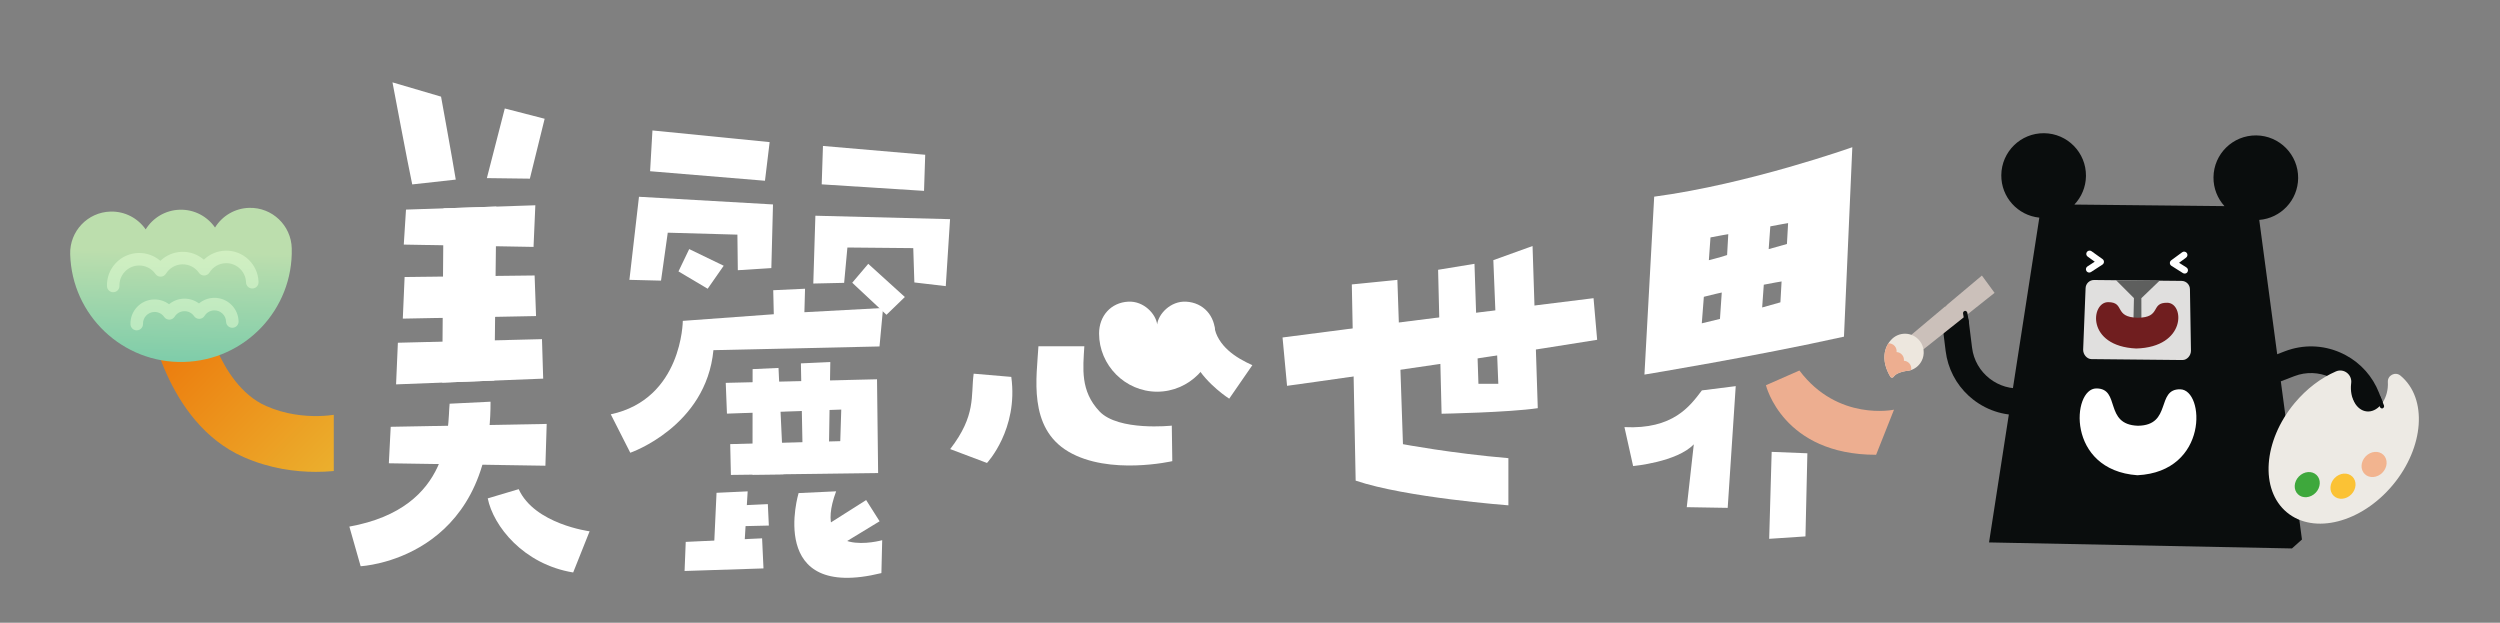 <?xml version="1.0" encoding="utf-8"?>
<!-- Generator: Adobe Illustrator 16.0.0, SVG Export Plug-In . SVG Version: 6.00 Build 0)  -->
<!DOCTYPE svg PUBLIC "-//W3C//DTD SVG 1.1//EN" "http://www.w3.org/Graphics/SVG/1.1/DTD/svg11.dtd">
<svg version="1.1" id="圖層_1" xmlns="http://www.w3.org/2000/svg" xmlns:xlink="http://www.w3.org/1999/xlink" x="0px" y="0px"
	 width="520.281px" height="129.6px" viewBox="0 0 520.281 129.6" enable-background="new 0 0 520.281 129.6" xml:space="preserve">
<rect x="0" y="0" width="520.281" height="129.6" fill="#808080" stroke="none"/>
<g>
	<g>
		<g>
			<path fill="#FFFFFF" d="M85.79,38.379c-0.852-3.932-4.11-21.238-4.11-21.238l10.108,2.971c0,0,2.368,12.98,3.062,17.264
				L85.79,38.379z"/>
			<polygon fill="#FFFFFF" points="105.052,22.574 101.323,37.067 110.271,37.181 113.348,24.714 			"/>
			<polygon fill="#FFFFFF" points="84.494,43.619 84.031,50.901 111.035,51.385 111.411,42.719 			"/>
			<polygon fill="#FFFFFF" points="111.557,65.777 111.26,57.329 84.204,57.645 83.829,66.311 			"/>
			<polygon fill="#FFFFFF" points="113.043,78.8 112.793,70.58 82.803,71.328 82.428,79.994 			"/>
			<polygon fill="#FFFFFF" points="92.304,43.357 92.03,79.619 102.886,79.196 103.301,42.99 			"/>
			<polygon fill="#FFFFFF" points="81.311,88.822 80.924,96.415 113.505,96.922 113.774,88.224 			"/>
			<path fill="#FFFFFF" d="M93.572,84.016c-0.478,4.816,0.785,21.663-20.866,25.576l2.347,8.245c0,0,27.176-1.297,27.034-34.237
				L93.572,84.016z"/>
			<path fill="#FFFFFF" d="M101.505,103.716c1.155,5.757,7.43,13.733,17.779,15.422l3.42-8.569c0,0-11.449-1.479-14.758-8.769
				L101.505,103.716z"/>
		</g>
		<g>
			<polygon fill="#FFFFFF" points="135.781,27.149 135.294,35.634 159.2,37.617 160.172,29.576 			"/>
			<polygon fill="#FFFFFF" points="171.268,30.375 171.007,38.365 192.302,39.723 192.548,32.206 			"/>
			<polygon fill="#FFFFFF" points="132.979,40.952 130.988,58.238 137.567,58.403 138.969,48.425 153.463,48.831 153.549,56.234 
				160.527,55.793 160.869,42.546 			"/>
			<polygon fill="#FFFFFF" points="169.691,44.894 169.256,59.007 175.676,58.864 176.355,51.509 190.061,51.638 190.289,58.781 
				196.827,59.547 197.718,45.61 			"/>
			<polygon fill="#FFFFFF" points="143.431,51.835 141.198,56.485 147.276,60.09 150.61,55.304 			"/>
			<polygon fill="#FFFFFF" points="180.694,54.904 177.359,58.841 184.487,65.513 188.311,61.81 			"/>
			<path fill="#FFFFFF" d="M167.539,60.09l-6.62,0.308l0.117,4.998l-18.936,1.38c0,0-0.088,16.253-14.991,19.449l4.059,7.996
				c0,0,15.793-5.43,17.305-21.347l34.563-0.772l0.744-8.008l-16.375,0.884L167.539,60.09z"/>
			<polygon fill="#FFFFFF" points="151.037,79.677 151.287,86.083 175.077,85.235 174.869,91.81 151.965,92.426 152.109,98.839 
				182.749,98.449 182.519,78.932 			"/>
			<polygon fill="#FFFFFF" points="156.607,98.781 156.627,76.816 162.018,76.575 163.047,98.699 			"/>
			<polygon fill="#FFFFFF" points="167.124,98.51 166.676,75.622 172.797,75.345 172.431,98.442 			"/>
			<g>
				<polygon fill="#FFFFFF" points="149.119,102.559 148.44,117.234 154.711,116.943 155.599,102.258 				"/>
				<polygon fill="#FFFFFF" points="142.709,112.773 142.468,118.827 158.891,118.295 158.6,112.033 				"/>
				<polygon fill="#FFFFFF" points="152.824,105.237 152.795,109.545 160.005,109.375 159.798,104.912 				"/>
			</g>
			<polygon fill="#FFFFFF" points="171.957,109.33 174.381,113.757 183.056,108.484 180.256,104.068 			"/>
			<path fill="#FFFFFF" d="M174.009,102.251l-7.813,0.364c0,0-6.789,22.557,17.235,16.653l0.165-6.848
				C183.596,112.421,168.653,116.637,174.009,102.251z"/>
		</g>
		<g>
			<path fill="#FFFFFF" d="M202.632,77.769c-0.626,4.657,0.565,8.624-4.888,15.691l7.66,2.888c0,0,6.556-6.973,5.057-17.912
				L202.632,77.769z"/>
			<path fill="#FFFFFF" d="M216.11,72.066c-0.335,6.271-2.25,16.922,6.243,21.925c8.493,5.003,21.616,1.98,21.616,1.98l-0.103-7.394
				c0,0-11.12,1.212-15.066-2.981c-4.004-4.255-3.408-8.938-3.136-13.53H216.11z"/>
			<path fill="#FFFFFF" d="M246.852,62.78c-3.262-0.18-5.786,2.591-6.034,4.743c-0.249-2.152-2.772-4.923-6.034-4.743
				c-3.585,0.196-6.054,2.955-6.054,6.631c0,6.583,5.41,12.097,12.087,12.107c6.678-0.011,12.087-5.524,12.087-12.107
				C252.906,65.735,250.437,62.976,246.852,62.78z"/>
			<path fill="#FFFFFF" d="M252.632,67.782c0.76,4.283,4.576,6.693,7.998,8.214l-4.815,6.973c0,0-4.604-2.907-7.027-7.147
				L252.632,67.782z"/>
		</g>
		<g>
			<path fill="#FFFFFF" d="M266.912,70.234l0.939,10.062c0,0,35.65-4.894,64.535-9.579l-0.751-8.662
				C331.636,62.054,289.958,67.17,266.912,70.234z"/>
			<path fill="#FFFFFF" d="M290.813,58.242l1.16,34.198c0,0,10.184,1.917,21.943,2.909v9.817c0,0-21.365-1.607-31.786-5.14
				l-0.8-40.835L290.813,58.242z"/>
			<path fill="#FFFFFF" d="M299.287,56.146l0.725,29.958c0,0,13.979-0.259,20.018-1.158l-1.087-33.745l-8.16,2.94l1.035,25.731
				h-4.138l-0.821-24.969L299.287,56.146z"/>
		</g>
		<g>
			<path fill="#FFFFFF" d="M385.49,30.636c0,0-21.6,7.68-41.232,10.293l-2.029,37.028c0,0,23.08-3.788,41.524-7.894L385.49,30.636z
				 M354.164,67.289l0.428-5.522c1.803-0.477,3.727-0.89,3.727-0.89l-0.373,5.492L354.164,67.289z M355.635,54.15l0.338-4.74
				c1.791-0.362,3.703-0.674,3.703-0.674l-0.244,4.344C357.742,53.632,355.635,54.15,355.635,54.15z M366.727,63.988l0.34-4.739
				c1.791-0.362,3.702-0.675,3.702-0.675l-0.244,4.344L366.727,63.988z M368.085,51.847l0.339-4.739
				c1.791-0.362,3.703-0.675,3.703-0.675l-0.244,4.344L368.085,51.847z"/>
			<path fill="#FFFFFF" d="M354.183,81.246c-2.469,3.277-6.005,8.146-16.117,7.642l1.806,8.104c0,0,9.107-0.827,12.629-4.524
				l-1.464,13.081l8.519,0.144l1.67-25.332L354.183,81.246z"/>
			<path fill="#EDAE90" d="M374.477,77.107l-6.963,3.064c0,0,3.483,14.485,22.927,14.474l3.724-9.386
				C394.164,85.26,382.496,87.771,374.477,77.107z"/>
			<polygon fill="#FFFFFF" points="368.705,94.038 368.189,112.135 375.74,111.633 376.137,94.334 			"/>
		</g>
	</g>
	<g>
		<g>
			<defs>
				<polygon id="SVGID_1_" points="409.623,112.799 476.983,114.138 486.611,105.536 490.602,59.247 479.699,9.835 418.798,8.021 
					410.278,68.606 406.147,103.986 				"/>
			</defs>
			<clipPath id="SVGID_2_">
				<use xlink:href="#SVGID_1_"  overflow="visible"/>
			</clipPath>
			<g clip-path="url(#SVGID_2_)">
				<g>
					<g>
						<path fill="#1B1C1C" d="M435.502,137.802c-0.002,0.189-0.157,0.343-0.348,0.34l-1.463-0.015
							c-0.773-0.008-1.408,0.613-1.416,1.387c-0.008,0.774,0.613,1.408,1.387,1.417l1.808,0.019l3.675,0.038
							c1.141,0.012,2.072-0.902,2.085-2.041l0.007-0.741l0.184-17.551l-5.738-0.06L435.502,137.802z"/>
					</g>
					<g>
						<path fill="#1B1C1C" d="M457.629,138.033c-0.002,0.189,0.15,0.345,0.34,0.347l1.463,0.016
							c0.774,0.008,1.396,0.642,1.388,1.416c-0.009,0.774-0.642,1.396-1.417,1.387l-1.807-0.019l-3.676-0.038
							c-1.139-0.012-2.053-0.945-2.041-2.084l0.008-0.74l0.182-17.552l5.738,0.06L457.629,138.033z"/>
					</g>
				</g>
				<g>
					<path fill="#0A0D0D" d="M480.016,119.386l-9.838-73.617c4.492-0.361,8.047-4.093,8.095-8.687
						c0.051-4.865-3.853-8.851-8.718-8.901c-4.866-0.051-8.852,3.853-8.902,8.719c-0.023,2.308,0.85,4.411,2.285,5.997l-15.408-0.16
						l-0.417-0.004l-15.409-0.16c1.47-1.556,2.386-3.641,2.41-5.948c0.051-4.866-3.854-8.852-8.719-8.902
						c-4.865-0.05-8.852,3.854-8.901,8.719c-0.048,4.594,3.43,8.398,7.913,8.853l-11.365,73.396
						c-0.193,1.242,0.76,2.366,2.017,2.379l31.237,0.324l0.417,0.005l31.237,0.324C479.207,121.735,480.183,120.632,480.016,119.386
						z"/>
				</g>
				<path fill="#FFFFFF" d="M453.748,81.02c-5.102-0.113-1.672,7.503-8.816,7.583c-7.141-0.229-3.555-7.771-8.658-7.765
					s-6.303,17.003,8.551,18.067C459.698,98.15,458.851,81.133,453.748,81.02z"/>
				<g>
					<g>
						<g>
							<g>
								<path fill="#E0DFDE" d="M454.188,74.927l-18.92-0.192c-0.971-0.01-1.748-0.977-1.738-1.948l0.506-12.775
									c0.01-0.972,0.806-1.751,1.777-1.741l18.203,0.186c0.971,0.01,1.75,0.805,1.74,1.776l0.21,12.783
									C455.956,73.986,455.158,74.937,454.188,74.927z"/>
							</g>
						</g>
					</g>
					<path fill="#5E5F5E" d="M445.653,66.422l-0.008-4.365l3.793-3.647l-9.057-0.092l3.718,3.724l-0.097,4.363
						c-0.298,0.005-4.148,1.581-0.025,1.952c0,0.019,0.552,0.043,0.83,0.037c0.279,0.011,0.83-0.001,0.832-0.021
						C449.768,68.086,445.951,66.431,445.653,66.422z"/>
					<g>
						<path fill="#FFFFFF" d="M434.781,56.72c0.134,0.003,0.271-0.033,0.392-0.112l2.371-1.54c0.191-0.125,0.31-0.336,0.314-0.563
							c0.006-0.229-0.102-0.445-0.287-0.578l-2.298-1.648c-0.31-0.223-0.743-0.151-0.966,0.159c-0.223,0.31-0.15,0.742,0.16,0.965
							l1.475,1.058l-1.522,0.989c-0.32,0.208-0.411,0.636-0.204,0.956C434.345,56.604,434.56,56.715,434.781,56.72z"/>
					</g>
					<g>
						<path fill="#FFFFFF" d="M454.68,56.933c-0.135,0.005-0.271-0.029-0.394-0.106l-2.389-1.513
							c-0.193-0.122-0.313-0.332-0.321-0.561s0.098-0.445,0.281-0.581l2.278-1.675c0.308-0.227,0.741-0.16,0.967,0.147
							s0.16,0.741-0.147,0.967l-1.463,1.075l1.533,0.971c0.323,0.205,0.42,0.632,0.215,0.955
							C455.114,56.813,454.901,56.926,454.68,56.933z"/>
					</g>
					<path fill="#701E1F" d="M451.045,63.006c-3.594-0.062-1.143,3.106-6.176,3.121c-5.032-0.117-2.541-3.234-6.137-3.246
						c-3.595-0.011-4.64,9.153,5.829,9.649C455.039,72.247,454.641,63.068,451.045,63.006z"/>
				</g>
			</g>
		</g>
		<g>
			<g>
				<g>
					<g>
						<g>
							<path fill="#0A0D0D" d="M406.858,63.132h0.002c0.246-0.02,0.465,0.167,0.484,0.414l0.141,1.802
								c0.02,0.247-0.166,0.465-0.414,0.484h-0.001c-0.247,0.02-0.466-0.167-0.484-0.414l-0.142-1.802
								C406.424,63.369,406.611,63.151,406.858,63.132z"/>
						</g>
						<g>
							<path fill="#0A0D0D" d="M404.976,63.656L404.976,63.656c0.218-0.123,0.493-0.047,0.616,0.169l0.889,1.573
								c0.123,0.216,0.045,0.492-0.17,0.614l-0.002,0.001c-0.215,0.122-0.492,0.045-0.613-0.171l-0.891-1.573
								C404.684,64.053,404.76,63.778,404.976,63.656z"/>
						</g>
						<g>
							<path fill="#0A0D0D" d="M405.83,66.582c-0.121,0.203-0.385,0.27-0.587,0.147l-1.614-0.967
								c-0.203-0.121-0.27-0.384-0.148-0.587l0,0c0.121-0.202,0.385-0.269,0.587-0.146l1.615,0.967
								C405.885,66.117,405.951,66.38,405.83,66.582L405.83,66.582z"/>
						</g>
						<g>
							<path fill="#0A0D0D" d="M409.014,63.581L409.014,63.581c-0.23-0.093-0.502-0.007-0.615,0.214l-0.843,1.658
								c-0.112,0.221-0.053,0.562,0.177,0.654v0.001c0.229,0.093,0.51-0.015,0.623-0.235l0.839-1.646
								C409.307,64.006,409.242,63.674,409.014,63.581z"/>
						</g>
					</g>
					<g>
						<path fill="#0A0D0D" d="M409.729,82.385c-2.668-2.438-4.365-5.712-4.815-9.335l-0.675-5.434
							c-0.188-1.518,0.889-2.901,2.406-3.09l0,0c1.518-0.188,2.902,0.889,3.09,2.407l0.676,5.434
							c0.65,5.241,5.449,9.013,10.695,8.408l7.489-0.864l0.634,5.503l-7.488,0.863c-4.01,0.462-7.964-0.657-11.137-3.15
							C410.302,82.89,410.01,82.642,409.729,82.385z"/>
					</g>
				</g>
			</g>
			<g>
				<polygon fill="#CBC0BA" points="415.094,60.945 398.44,74.178 396.003,71.168 412.458,57.345 				"/>
				<path fill="#EDE7DE" d="M397.459,77.094c1-0.268,1.908-0.93,2.461-1.984c0.688-1.316,0.537-2.97-0.379-4.139
					c-1.582-2.016-4.494-1.991-6.059-0.147c0,0-2.899,2.764-0.094,7.558c0.152,0.262,0.539,0.285,0.705,0.032
					c0.281-0.429,0.957-0.919,2.529-1.197c0.265-0.012,0.525-0.047,0.781-0.112c0.021-0.002,0.037-0.005,0.057-0.007L397.459,77.094
					z"/>
				<path fill="#EDAE90" d="M393.389,78.381c0.152,0.262,0.539,0.285,0.705,0.032c0.281-0.429,0.957-0.919,2.529-1.197
					c0.265-0.012,0.525-0.047,0.781-0.112c0.021-0.002,0.037-0.005,0.057-0.007l-0.002-0.003c0.093-0.024,0.185-0.054,0.275-0.085
					c0.088-0.466-0.025-0.966-0.355-1.357c-0.3-0.356-0.721-0.551-1.152-0.575c0.049-0.43-0.071-0.878-0.372-1.234
					c-0.3-0.356-0.722-0.551-1.153-0.576c0.049-0.43-0.071-0.877-0.371-1.233c-0.344-0.408-0.845-0.604-1.34-0.576
					C392.307,72.528,391.367,74.927,393.389,78.381z"/>
			</g>
			<g>
				<path fill="#0A0D0D" d="M408.903,64.699l-0.002,0.001c-0.238,0.061-0.406,0.292-0.365,0.537l0.307,1.834
					c0.04,0.245,0.291,0.483,0.53,0.422h0.001c0.24-0.062,0.402-0.314,0.361-0.559l-0.304-1.823
					C409.391,64.866,409.142,64.638,408.903,64.699z"/>
			</g>
		</g>
		<g>
			<g>
				<g>
					<g>
						<g>
							<path fill="#0A0D0D" d="M495.678,91.834L495.678,91.834c-0.235,0.08-0.492-0.047-0.572-0.281l-0.584-1.71
								c-0.08-0.234,0.047-0.492,0.281-0.572l0.001-0.001c0.235-0.08,0.492,0.047,0.571,0.281l0.584,1.711
								C496.039,91.496,495.913,91.754,495.678,91.834z"/>
						</g>
						<g>
							<path fill="#0A0D0D" d="M493.478,91.932L493.478,91.932c0.246,0.033,0.489-0.118,0.544-0.36l0.405-1.814
								c0.055-0.241-0.089-0.558-0.333-0.591h-0.002c-0.244-0.033-0.49,0.14-0.545,0.382l-0.404,1.804
								C493.088,91.594,493.233,91.899,493.478,91.932z"/>
						</g>
						<g>
							<path fill="#0A0D0D" d="M491.956,91.192L491.956,91.192c0.224,0.106,0.501,0.036,0.628-0.177l0.939-1.604
								c0.125-0.214,0.086-0.559-0.137-0.665h-0.002c-0.223-0.106-0.51-0.017-0.635,0.197l-0.936,1.595
								C491.69,90.751,491.734,91.086,491.956,91.192z"/>
						</g>
					</g>
					<g>
						<path fill="#0A0D0D" d="M488.125,73.891c3.189,1.701,5.645,4.452,6.979,7.851l2,5.097c0.56,1.424-0.142,3.031-1.565,3.59l0,0
							c-1.423,0.559-3.03-0.143-3.59-1.566l-2.001-5.097c-1.93-4.916-7.512-7.381-12.445-5.494l-7.041,2.692l-1.979-5.174
							l7.041-2.692c3.77-1.441,7.878-1.338,11.569,0.292C487.445,73.545,487.789,73.713,488.125,73.891z"/>
					</g>
				</g>
			</g>
			<g>
				<path fill="#EDEAE4" d="M489.29,79.919c-0.311,2.926,1.145,5.479,3.249,5.702s4.063-1.968,4.373-4.895
					c0.043-0.414,0.052-0.82,0.028-1.215c-0.085-1.397,1.54-2.235,2.62-1.344c0.012,0.009,0.022,0.019,0.033,0.028
					c5.646,4.702,4.924,14.878-1.613,22.728c-6.538,7.85-16.415,10.401-22.061,5.699c-5.646-4.703-4.924-14.878,1.613-22.729
					c2.514-3.018,5.521-5.252,8.592-6.593c1.645-0.718,3.418,0.657,3.186,2.438C489.303,79.799,489.297,79.858,489.29,79.919z"/>
				
					<ellipse transform="matrix(0.696 -0.718 0.718 0.696 73.334 375.396)" fill="#3EA83C" cx="480.301" cy="101.034" rx="2.788" ry="2.431"/>
				
					<ellipse transform="matrix(0.696 -0.718 0.718 0.696 75.424 380.849)" fill="#FBC235" cx="487.711" cy="101.305" rx="2.788" ry="2.432"/>
				
					<ellipse transform="matrix(0.696 -0.718 0.718 0.696 80.635 384.12)" fill="#F2B48F" cx="494.181" cy="96.785" rx="2.788" ry="2.432"/>
			</g>
			<g>
				<path fill="#0A0D0D" d="M495.887,84.973l0.002-0.001c0.221-0.11,0.334-0.373,0.243-0.604l-0.69-1.727
					c-0.092-0.23-0.389-0.41-0.609-0.299h-0.001c-0.22,0.111-0.325,0.393-0.233,0.623l0.686,1.717
					C495.375,84.914,495.666,85.084,495.887,84.973z"/>
			</g>
		</g>
	</g>
	<g>
		<g>
			<defs>
				<rect id="SVGID_3_" x="24.453" y="55.691" width="45.008" height="56.26"/>
			</defs>
			<clipPath id="SVGID_4_">
				<use xlink:href="#SVGID_3_"  overflow="visible"/>
			</clipPath>
			<linearGradient id="SVGID_5_" gradientUnits="userSpaceOnUse" x1="71.616" y1="102.273" x2="25.38" y2="56.615">
				<stop  offset="0" style="stop-color:#EBB531"/>
				<stop  offset="1" style="stop-color:#ED6600"/>
			</linearGradient>
			<path clip-path="url(#SVGID_4_)" fill="url(#SVGID_5_)" d="M65.714,98.201c-4.219,0-9.553-0.667-15.035-3.086
				c-16.327-7.203-19.764-29.033-19.902-29.959l11.486-1.716l-5.743,0.858l5.741-0.873c0.007,0.044,0.7,4.422,2.851,9.316
				c1.797,4.088,5.034,9.445,10.255,11.749c8.047,3.55,15.847,1.534,15.925,1.513l3.107,11.189
				C74.141,97.265,70.71,98.201,65.714,98.201z"/>
		</g>
		<g>
			<linearGradient id="SVGID_6_" gradientUnits="userSpaceOnUse" x1="37.086" y1="79.977" x2="37.664" y2="52.428">
				<stop  offset="0" style="stop-color:#72C9A9"/>
				<stop  offset="1" style="stop-color:#BCDEAD"/>
			</linearGradient>
			<path fill="url(#SVGID_6_)" d="M51.857,43.258c-3.019,0.081-5.632,1.704-7.11,4.094c-1.604-2.308-4.301-3.788-7.319-3.707
				s-5.632,1.704-7.11,4.094c-1.604-2.307-4.3-3.788-7.319-3.707c-4.763,0.128-8.521,4.093-8.394,8.856
				c0.341,12.732,10.94,22.778,23.672,22.437c12.733-0.342,22.778-10.939,22.437-23.672C60.586,46.888,56.621,43.13,51.857,43.258z"
				/>
			<g>
				<path opacity="0.5" fill="#E6FFD7" d="M23.427,60.81c-0.642-0.065-1.15-0.599-1.168-1.262c-0.049-1.794,0.605-3.499,1.84-4.803
					c1.234-1.303,2.903-2.046,4.697-2.095c1.699-0.045,3.322,0.549,4.575,1.635c1.193-1.151,2.781-1.832,4.482-1.877
					c1.701-0.046,3.323,0.548,4.576,1.634c1.193-1.151,2.781-1.831,4.481-1.877c3.702-0.098,6.798,2.833,6.897,6.537
					c0.02,0.72-0.548,1.319-1.268,1.339c-0.725,0.019-1.319-0.549-1.338-1.269c-0.062-2.268-1.957-4.063-4.222-4.001
					c-1.389,0.037-2.656,0.767-3.389,1.952c-0.231,0.373-0.635,0.605-1.074,0.617c-0.439,0.012-0.854-0.198-1.105-0.559
					c-0.795-1.145-2.1-1.805-3.489-1.768c-1.389,0.037-2.656,0.767-3.389,1.952c-0.231,0.373-0.634,0.605-1.074,0.617
					c-0.44,0.009-0.854-0.198-1.105-0.56c-0.795-1.144-2.101-1.806-3.489-1.768c-1.098,0.029-2.119,0.485-2.875,1.282
					c-0.755,0.798-1.156,1.841-1.126,2.939c0.02,0.72-0.548,1.318-1.268,1.338C23.539,60.818,23.483,60.816,23.427,60.81z"/>
				<path opacity="0.5" fill="#E6FFD7" d="M28.318,68.742c-0.642-0.065-1.15-0.6-1.168-1.262c-0.036-1.342,0.453-2.618,1.376-3.593
					s2.171-1.531,3.514-1.567c1.146-0.031,2.249,0.328,3.142,0.996c0.856-0.715,1.936-1.132,3.084-1.163
					c1.151-0.03,2.25,0.329,3.143,0.997c0.855-0.715,1.936-1.133,3.084-1.164c1.342-0.035,2.618,0.453,3.592,1.377
					s1.531,2.172,1.567,3.514c0.02,0.72-0.548,1.319-1.268,1.338c-0.715,0.02-1.318-0.548-1.338-1.268
					c-0.017-0.646-0.285-1.247-0.754-1.691s-1.082-0.681-1.729-0.663c-0.817,0.022-1.563,0.452-1.994,1.149
					c-0.231,0.373-0.635,0.605-1.074,0.617c-0.439,0.01-0.854-0.198-1.105-0.559c-0.468-0.674-1.233-1.063-2.053-1.041
					c-0.817,0.022-1.563,0.452-1.994,1.149c-0.231,0.373-0.634,0.605-1.074,0.617c-0.437,0.011-0.854-0.198-1.105-0.559
					c-0.468-0.674-1.236-1.063-2.053-1.041c-0.646,0.018-1.247,0.285-1.691,0.755c-0.445,0.469-0.68,1.083-0.663,1.729
					c0.02,0.72-0.548,1.319-1.268,1.338C28.431,68.75,28.374,68.748,28.318,68.742z"/>
			</g>
		</g>
	</g>
</g>
</svg>
